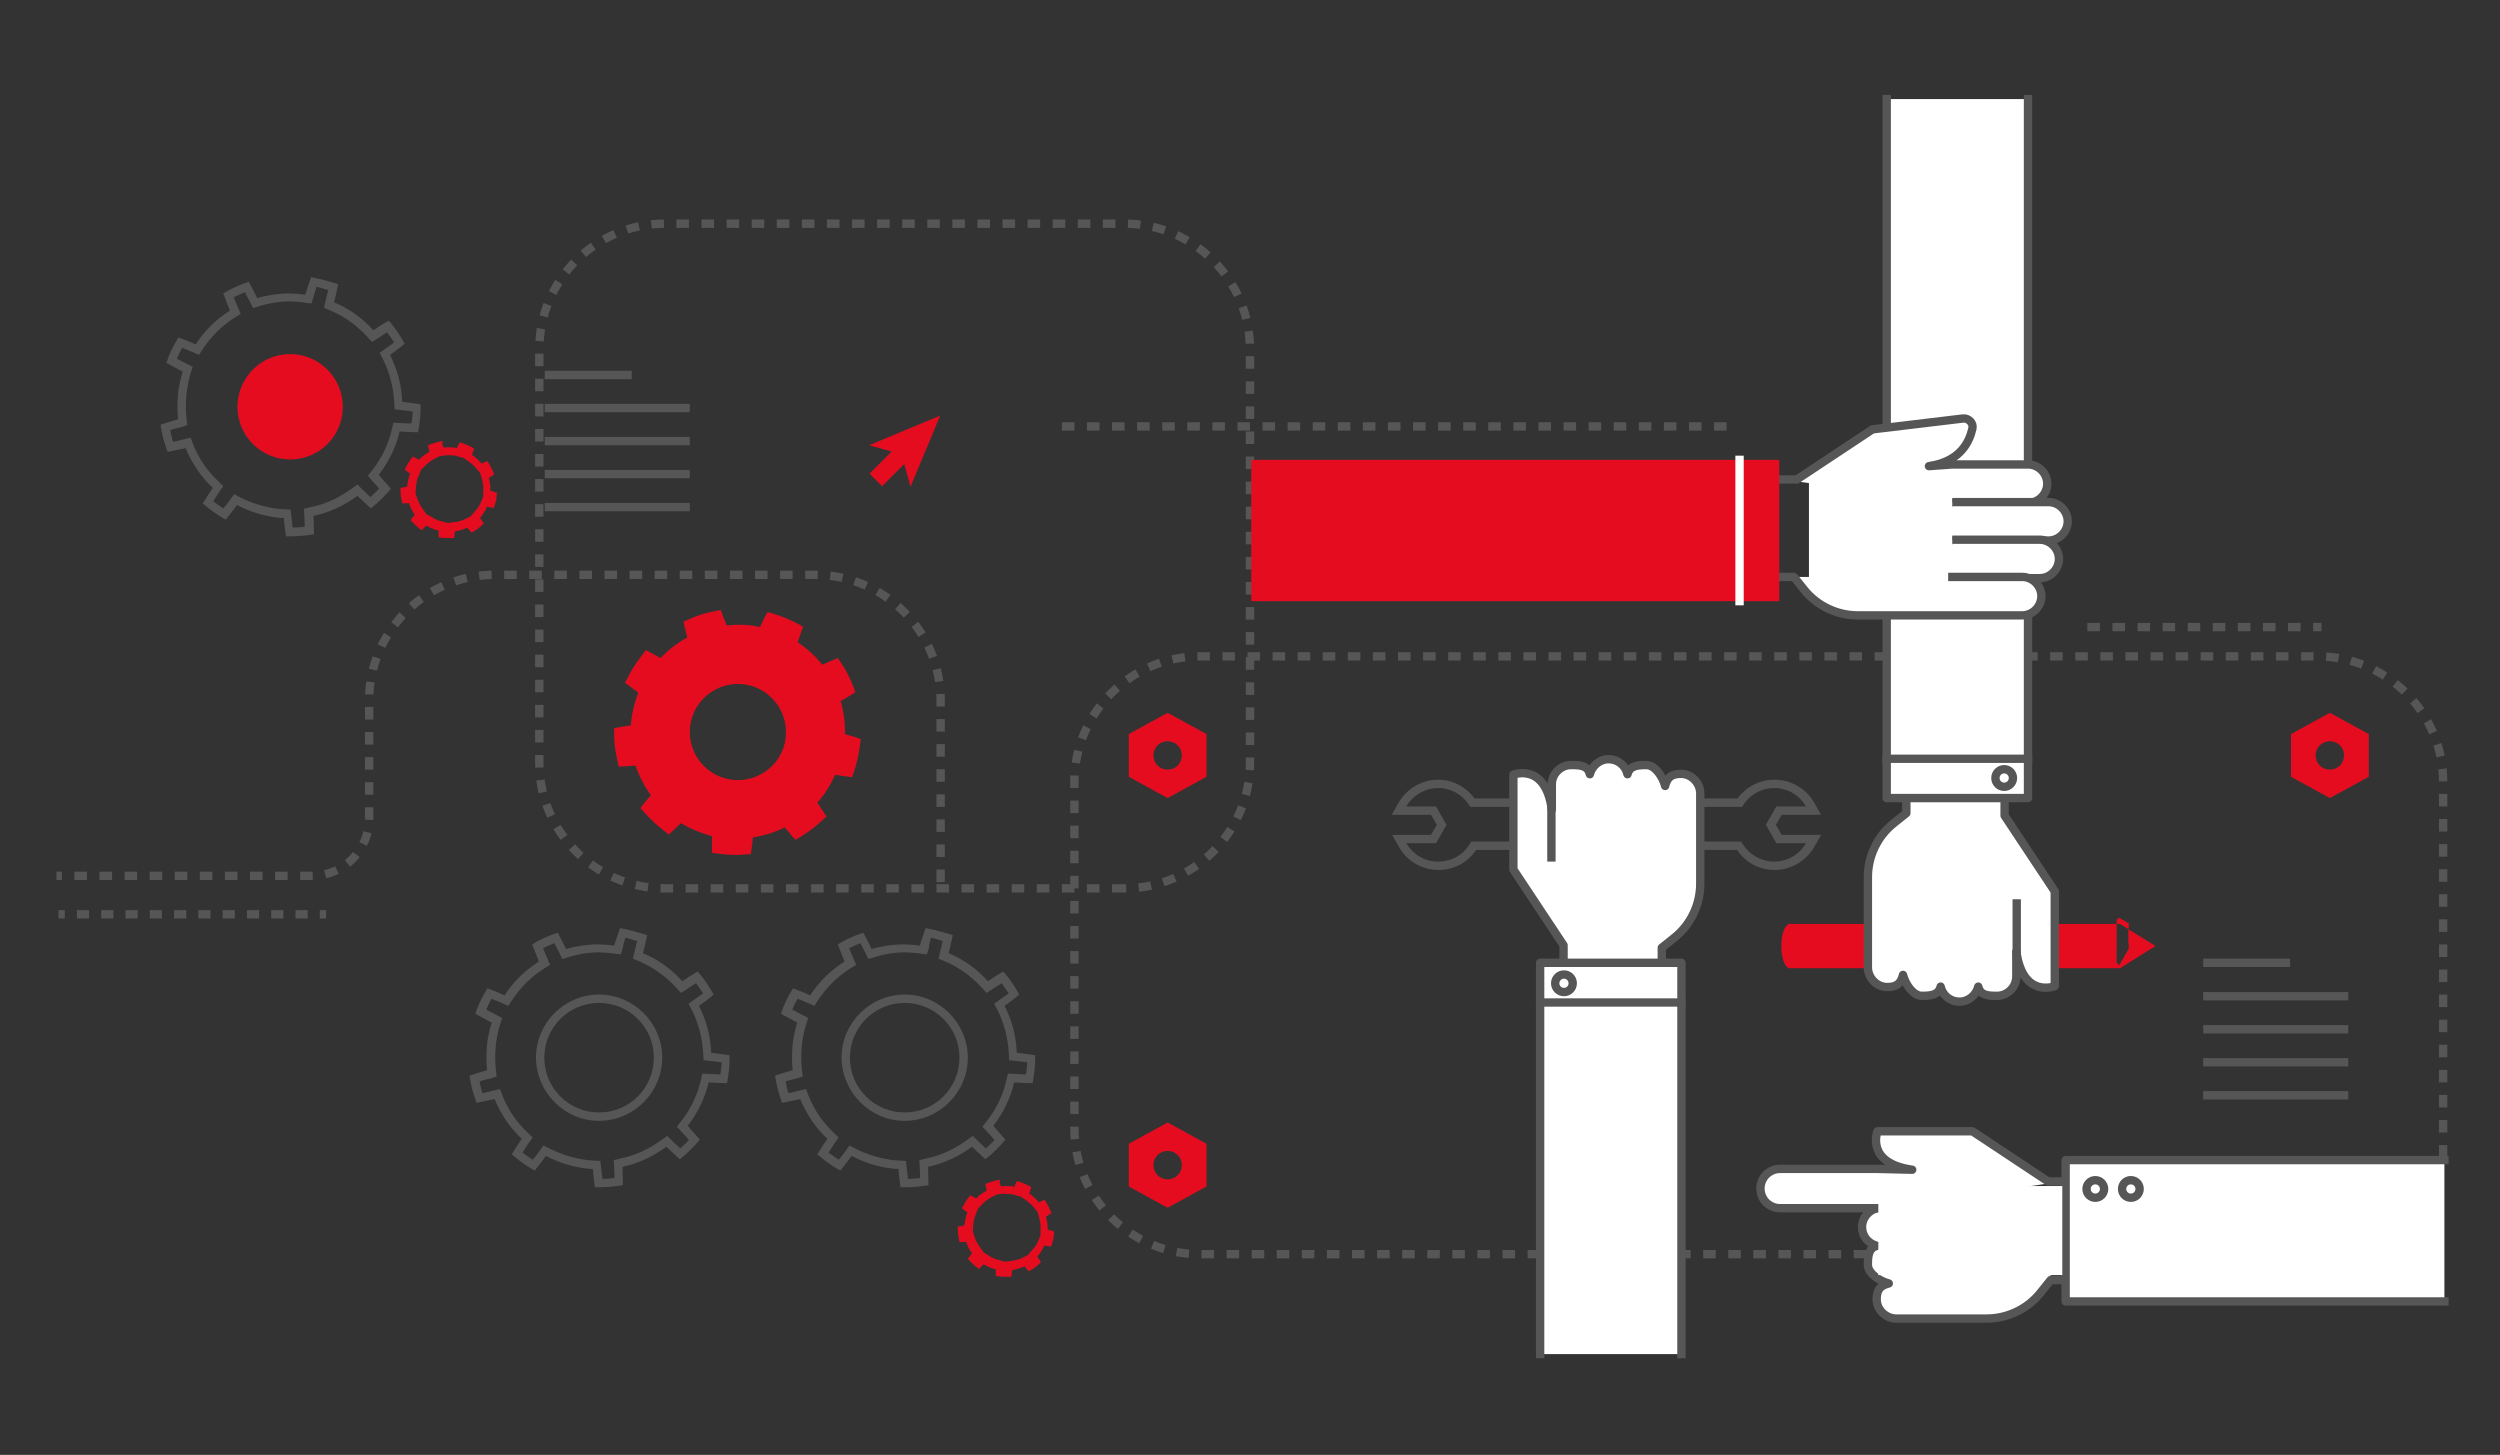 <?xml version="1.0" encoding="utf-8"?>
<!-- Generator: Adobe Illustrator 22.1.0, SVG Export Plug-In . SVG Version: 6.00 Build 0)  -->
<svg version="1.1" id="Layer_1" xmlns="http://www.w3.org/2000/svg" xmlns:xlink="http://www.w3.org/1999/xlink" x="0px" y="0px"
	 viewBox="0 0 598 348" style="enable-background:new 0 0 598 348;" xml:space="preserve">
<rect x="0" y="0" width="598" height="348" fill="#333333" stroke="none"/>
<style type="text/css">
	.st0{fill:none;stroke:#565656;stroke-width:2;stroke-miterlimit:10;stroke-dasharray:3;}
	.st1{fill:#565656;}
	.st2{fill:#FFFFFF;stroke:#565656;stroke-width:2;stroke-linecap:square;stroke-linejoin:round;stroke-miterlimit:10;}
	.st3{fill:none;stroke:#565656;stroke-width:2;stroke-linecap:square;stroke-linejoin:round;stroke-miterlimit:10;}
	.st4{fill:#FFFFFF;}
	.st5{fill:#E60C1F;}
	.st6{fill:#FFFFFF;stroke:#565656;stroke-width:2;stroke-miterlimit:10;}
	.st7{fill:none;stroke:#FFFFFF;stroke-width:2;stroke-linecap:square;stroke-linejoin:round;stroke-miterlimit:10;}
	.st8{fill-rule:evenodd;clip-rule:evenodd;fill:#E60C1F;}
	.st9{fill:none;stroke:#565656;stroke-width:2;stroke-miterlimit:10;}
	.st10{fill:none;stroke:#565656;stroke-width:2;stroke-miterlimit:10;stroke-dasharray:2.905,2.905;}
	.st11{fill-rule:evenodd;clip-rule:evenodd;fill:none;stroke:#565656;stroke-width:2;stroke-miterlimit:10;stroke-dasharray:3;}
</style>
<path class="st0" d="M269,212.5H159c-16.5,0-30-13.5-30-30v-99c0-16.5,13.5-30,30-30h110c16.5,0,30,13.5,30,30v99
	C299,199,285.5,212.5,269,212.5z"/>
<path class="st0" d="M554.4,300H287c-16.5,0-30-13.5-30-30v-83c0-16.5,13.5-30,30-30h267.4c16.5,0,30,13.5,30,30v90"/>
<path class="st0" d="M225,211v-43.5c0-16.5-13.5-30-30-30h-76.7c-16.5,0-30,13.5-30,30v0.3v28c0,7.5-6.1,13.7-13.7,13.7H13.5"/>
<g>
	<g>
		<g>
			<path class="st1" d="M222.7,224.3c0.9,0.2,1.9,0.5,2.8,0.8c-0.2,0.9-0.4,1.7-0.6,2.5l-0.4,1.7l1.6,0.7c3.3,1.4,6.2,3.5,8.7,6.2
				l1.2,1.3l1.4-0.9c0.7-0.5,1.4-0.9,2.2-1.4c0.6,0.8,1.1,1.6,1.7,2.4c-0.7,0.5-1.4,1-2.1,1.5l-1.4,1l0.8,1.5
				c1.6,3.2,2.5,6.7,2.7,10.3l0.1,1.7l1.7,0.2c0.9,0.1,1.7,0.2,2.6,0.3c0,1-0.1,1.9-0.3,2.9c-0.9,0-1.7-0.1-2.6-0.1l-1.7-0.1
				l-0.4,1.7c-0.8,3.5-2.4,6.8-4.6,9.6l-1.1,1.4l1.2,1.3c0.6,0.6,1.2,1.3,1.7,1.9c-0.7,0.7-1.4,1.4-2.1,2c-0.6-0.6-1.3-1.2-1.9-1.8
				l-1.2-1.2l-1.4,1c-2.9,2.1-6.2,3.7-9.7,4.4l-1.7,0.4l0.1,1.7c0,0.8,0.1,1.7,0.1,2.6c-1,0.1-1.9,0.2-2.9,0.2
				c-0.1-0.9-0.2-1.7-0.3-2.6l-0.2-1.7l-1.7-0.1c-0.5,0-1-0.1-1.4-0.1c-3.1-0.4-6.1-1.3-8.9-2.7l-1.5-0.8l-1,1.4
				c-0.5,0.7-1,1.4-1.6,2c-0.8-0.5-1.6-1.1-2.4-1.7c0.5-0.7,0.9-1.5,1.4-2.2l1-1.4l-1.2-1.2c-2.6-2.4-4.7-5.5-6-8.8l-0.6-1.6
				l-1.7,0.4c-0.8,0.2-1.7,0.4-2.5,0.6c-0.3-0.9-0.5-1.9-0.7-2.8c0.8-0.3,1.7-0.5,2.5-0.7l1.6-0.5l-0.2-1.7c-0.2-1.9-0.2-3.9,0-5.8
				c0.2-1.6,0.5-3.3,1-4.9l0.5-1.6l-1.5-0.8c-0.8-0.4-1.5-0.8-2.3-1.2c0.4-0.9,0.8-1.8,1.3-2.6c0.8,0.3,1.6,0.7,2.4,1l1.6,0.7
				l0.9-1.4c2-3,4.6-5.6,7.6-7.5l1.5-0.9l-0.7-1.6c-0.3-0.8-0.7-1.6-1-2.4c0.9-0.4,1.7-0.8,2.7-1.2c0.4,0.8,0.8,1.6,1.2,2.3l0.7,1.5
				l1.6-0.5c2.3-0.7,4.7-1.1,7.2-1.1c0.9,0,1.9,0.1,2.9,0.2c0.2,0,0.4,0,0.6,0.1l1.7,0.2l0.5-1.6
				C222.2,225.9,222.5,225.1,222.7,224.3 M216.4,268.1c8.3,0,15.1-6.8,15.1-15.1c0-8.3-6.8-15.1-15.1-15.1
				c-8.3,0-15.1,6.8-15.1,15.1C201.4,261.3,208.1,268.1,216.4,268.1 M221.4,222c-0.5,1.4-0.9,2.8-1.4,4.2c-0.2,0-0.5-0.1-0.7-0.1
				c-1-0.1-2.1-0.2-3.1-0.2c-2.7,0-5.3,0.4-7.7,1.1c-0.6-1.3-1.3-2.6-2-3.9c-2.1,0.7-4.2,1.6-6.1,2.8c0.5,1.4,1.1,2.7,1.6,4.1
				c-3.3,2.1-6.1,4.8-8.2,8.1c-1.3-0.6-2.7-1.2-4.1-1.7c-1.2,1.9-2.2,3.9-2.9,6.1c1.3,0.7,2.6,1.4,3.9,2.1c-0.5,1.7-0.9,3.4-1.1,5.2
				c-0.2,2.1-0.2,4.2,0,6.2c-1.4,0.4-2.8,0.8-4.2,1.3c0.3,2.2,0.9,4.4,1.7,6.5c1.4-0.3,2.9-0.6,4.3-0.9c1.5,3.6,3.7,6.9,6.5,9.5
				c-0.8,1.2-1.6,2.4-2.4,3.7c1.7,1.5,3.5,2.8,5.5,3.9c0.9-1.1,1.8-2.3,2.7-3.5c2.9,1.5,6.1,2.6,9.6,3c0.5,0.1,1,0.1,1.6,0.1
				c0.1,1.5,0.3,2.9,0.5,4.4c0.3,0,0.6,0,1,0c1.9,0,3.8-0.2,5.7-0.5c0-1.5-0.1-2.9-0.1-4.4c3.8-0.8,7.4-2.5,10.5-4.8
				c1.1,1,2.1,2,3.2,3c1.8-1.4,3.4-3,4.8-4.7c-1-1.1-1.9-2.2-2.9-3.3c2.3-3,4.1-6.5,5-10.4c1.5,0.1,2.9,0.2,4.4,0.2
				c0.4-2.2,0.7-4.4,0.6-6.7c-1.4-0.2-2.9-0.4-4.4-0.6c-0.1-4-1.2-7.8-2.9-11.2c1.2-0.9,2.4-1.7,3.5-2.7c-1.1-2-2.3-3.8-3.8-5.5
				c-1.3,0.7-2.5,1.5-3.7,2.3c-2.6-2.9-5.8-5.2-9.4-6.7c0.4-1.4,0.7-2.9,1-4.3C225.8,223,223.6,222.4,221.4,222L221.4,222z
				 M216.4,266.1c-7.2,0-13.1-5.8-13.1-13.1c0-7.2,5.8-13.1,13.1-13.1c7.2,0,13.1,5.8,13.1,13.1
				C229.5,260.2,223.7,266.1,216.4,266.1L216.4,266.1z"/>
		</g>
	</g>
	<g>
		<g>
			<path class="st1" d="M149.6,224.3c0.9,0.2,1.9,0.5,2.8,0.8c-0.2,0.9-0.4,1.7-0.6,2.5l-0.4,1.7l1.6,0.7c3.3,1.4,6.2,3.5,8.7,6.2
				l1.2,1.3l1.4-0.9c0.7-0.5,1.4-0.9,2.2-1.4c0.6,0.8,1.1,1.6,1.7,2.4c-0.7,0.5-1.4,1-2.1,1.5l-1.4,1l0.8,1.5
				c1.6,3.2,2.5,6.7,2.7,10.3l0.1,1.7l1.7,0.2c0.9,0.1,1.7,0.2,2.6,0.3c0,1-0.1,1.9-0.3,2.9c-0.9,0-1.7-0.1-2.6-0.1l-1.7-0.1
				l-0.4,1.7c-0.8,3.5-2.4,6.8-4.6,9.6l-1.1,1.4l1.2,1.3c0.6,0.6,1.2,1.3,1.7,1.9c-0.7,0.7-1.4,1.4-2.1,2c-0.6-0.6-1.3-1.2-1.9-1.8
				l-1.2-1.2l-1.4,1c-2.9,2.1-6.2,3.7-9.7,4.4l-1.7,0.4l0.1,1.7c0,0.8,0.1,1.7,0.1,2.6c-1,0.1-1.9,0.2-2.9,0.2
				c-0.1-0.9-0.2-1.7-0.3-2.6l-0.2-1.7l-1.7-0.1c-0.5,0-1-0.1-1.4-0.1c-3.1-0.4-6.1-1.3-8.9-2.7L130,274l-1,1.4
				c-0.5,0.7-1,1.4-1.6,2c-0.8-0.5-1.6-1.1-2.4-1.7c0.5-0.7,0.9-1.5,1.4-2.2l1-1.4l-1.2-1.2c-2.6-2.4-4.7-5.5-6-8.8l-0.6-1.6
				l-1.7,0.4c-0.8,0.2-1.7,0.4-2.5,0.6c-0.3-0.9-0.5-1.9-0.7-2.8c0.8-0.3,1.7-0.5,2.5-0.7l1.6-0.5l-0.2-1.7c-0.2-1.9-0.2-3.9,0-5.8
				c0.2-1.6,0.5-3.3,1-4.9l0.5-1.6l-1.5-0.8c-0.8-0.4-1.5-0.8-2.3-1.2c0.4-0.9,0.8-1.8,1.3-2.6c0.8,0.3,1.6,0.7,2.4,1l1.6,0.7
				l0.9-1.4c2-3,4.6-5.6,7.6-7.5l1.5-0.9l-0.7-1.6c-0.3-0.8-0.7-1.6-1-2.4c0.9-0.4,1.7-0.8,2.7-1.2c0.4,0.8,0.8,1.6,1.2,2.3l0.7,1.5
				l1.6-0.5c2.3-0.7,4.7-1.1,7.2-1.1c0.9,0,1.9,0.1,2.9,0.2c0.2,0,0.4,0,0.6,0.1l1.7,0.2l0.5-1.6
				C149.1,225.9,149.3,225.1,149.6,224.3 M143.3,268.1c8.3,0,15.1-6.8,15.1-15.1c0-8.3-6.8-15.1-15.1-15.1
				c-8.3,0-15.1,6.8-15.1,15.1C128.3,261.3,135,268.1,143.3,268.1 M148.3,222c-0.5,1.4-0.9,2.8-1.4,4.2c-0.2,0-0.5-0.1-0.7-0.1
				c-1-0.1-2.1-0.2-3.1-0.2c-2.7,0-5.3,0.4-7.7,1.1c-0.6-1.3-1.3-2.6-2-3.9c-2.1,0.7-4.2,1.6-6.1,2.8c0.5,1.4,1.1,2.7,1.6,4.1
				c-3.3,2.1-6.1,4.8-8.2,8.1c-1.3-0.6-2.7-1.2-4.1-1.7c-1.2,1.9-2.2,3.9-2.9,6.1c1.3,0.7,2.6,1.4,3.9,2.1c-0.5,1.7-0.9,3.4-1.1,5.2
				c-0.2,2.1-0.2,4.2,0,6.2c-1.4,0.4-2.8,0.8-4.2,1.3c0.3,2.2,0.9,4.4,1.7,6.5c1.4-0.3,2.9-0.6,4.3-0.9c1.5,3.6,3.7,6.9,6.5,9.5
				c-0.8,1.2-1.6,2.4-2.4,3.7c1.7,1.5,3.5,2.8,5.5,3.9c0.9-1.1,1.8-2.3,2.7-3.5c2.9,1.5,6.1,2.6,9.6,3c0.5,0.1,1,0.1,1.6,0.1
				c0.1,1.5,0.3,2.9,0.5,4.4c0.3,0,0.6,0,1,0c1.9,0,3.8-0.2,5.7-0.5c0-1.5-0.1-2.9-0.1-4.4c3.8-0.8,7.4-2.5,10.5-4.8
				c1.1,1,2.1,2,3.2,3c1.8-1.4,3.4-3,4.8-4.7c-1-1.1-1.9-2.2-2.9-3.3c2.3-3,4.1-6.5,5-10.4c1.5,0.1,2.9,0.2,4.4,0.2
				c0.4-2.2,0.7-4.4,0.6-6.7c-1.4-0.2-2.9-0.4-4.4-0.6c-0.1-4-1.2-7.8-2.9-11.2c1.2-0.9,2.4-1.7,3.5-2.7c-1.1-2-2.3-3.8-3.8-5.5
				c-1.3,0.7-2.5,1.5-3.7,2.3c-2.6-2.9-5.8-5.2-9.4-6.7c0.4-1.4,0.7-2.9,1-4.3C152.6,223,150.5,222.4,148.3,222L148.3,222z
				 M143.3,266.1c-7.2,0-13.1-5.8-13.1-13.1c0-7.2,5.8-13.1,13.1-13.1c7.2,0,13.1,5.8,13.1,13.1
				C156.4,260.2,150.6,266.1,143.3,266.1L143.3,266.1z"/>
		</g>
	</g>
</g>
<g>
	<path class="st1" d="M424.4,188.5c3.3,0,6.1,1.8,7.6,4.4l-7.1,0l-2.5,4.4l2.5,4.4l7.1,0c-1.5,2.6-4.4,4.4-7.6,4.4c0,0,0,0,0,0
		c-3.4,0-6.4-2-7.9-4.8l-64.6,0c-1.5,2.9-4.4,4.8-7.9,4.8c-3.3,0-6.1-1.8-7.6-4.4l7.1,0l2.5-4.4l-2.5-4.4h-7.1
		c1.5-2.6,4.4-4.4,7.6-4.4c3.3,0,6.1,1.8,7.7,4.5l65,0C418.3,190.3,421.1,188.5,424.4,188.5 M424.4,186.5L424.4,186.5
		c-3.5,0-6.7,1.7-8.8,4.5l-62.9,0c-2-2.8-5.3-4.5-8.7-4.5c-3.9,0-7.4,2.1-9.4,5.4l-1.7,3h3.5h5.9l1.4,2.4l-1.4,2.4l-5.9,0H333l1.7,3
		c1.9,3.3,5.5,5.4,9.4,5.4c3.7,0,7-1.8,9-4.8l62.4,0c2,3,5.3,4.8,9,4.8c3.9,0,7.4-2.1,9.4-5.4l1.7-3l-3.5,0l-5.9,0l-1.4-2.4l1.4-2.4
		l5.9,0h3.5l-1.7-3C431.9,188.5,428.3,186.5,424.4,186.5L424.4,186.5z"/>
	<g>
		<path class="st2" d="M374,229.6v-3.5l-12-18.1v-22.7c0,0,7.6-3,9.2,8.3v-6c0-2.5,2.1-4.6,4.6-4.6c2.2,0,4,0.1,4.5,2.2
			c0.5-2,2.3-3.6,4.5-3.6c2.2,0,4,1.5,4.5,3.6c0.5-2,2.3-2.2,4.5-2.2c2.2,0,4,3,4.5,5c0.5-2.1,1.6-2.9,3.8-2.9
			c2.5,0,4.6,2.2,4.6,4.7v21.6c0,5-2.3,9.8-6.2,12.9l-3,2.4v2.8"/>
		<line class="st3" x1="371.1" y1="193.6" x2="371.1" y2="205.1"/>
		<g>
			<g>
				<polyline class="st2" points="368.4,323.9 368.4,230.3 402.2,230.3 402.2,323.9 				"/>
				<line class="st3" x1="368.4" y1="239.8" x2="402.2" y2="239.8"/>
			</g>
			<circle class="st3" cx="374.1" cy="235.2" r="2.1"/>
		</g>
	</g>
</g>
<g>
	<path class="st2" d="M449,289c-2,0.5-3.6,2.3-3.6,4.5c0,2.2,1.5,4,3.6,4.5c-2,0.5-2.2,2.3-2.2,4.5c0,2.2,3,4,5,4.5
		c-2.1,0.5-2.9,1.6-2.9,3.8c0,2.5,2.2,4.6,4.7,4.6h21.6c5,0,9.8-2.3,12.9-6.2l2.4-3h2.8"/>
	<path class="st2" d="M449,289h-23.2c-2.6,0-4.7-2.1-4.7-4.7v0c0-2.6,2.1-4.7,4.7-4.7H449l8.4,0.2c-11.3-1.6-8.3-9.2-8.3-9.2h22.7
		l18.1,12h3.5"/>
	<g>
		<polyline class="st2" points="584.7,277.5 494.1,277.5 494.1,311.3 584.7,311.3 		"/>
		<circle class="st3" cx="501.2" cy="284.4" r="2.1"/>
		<circle class="st3" cx="509.7" cy="284.4" r="2.1"/>
	</g>
	<rect x="449.3" y="283.7" class="st4" width="44" height="21.3"/>
</g>
<g>
	<path class="st5" d="M204.5,176.3c-0.8-0.2-1.6-0.5-2.4-0.7c0.1-2.7-0.3-5.3-1-7.9c0.7-0.4,1.4-0.8,2.2-1.3l1.3-0.8l-0.5-1.4
		c-0.8-2-1.7-3.9-2.9-5.6l-0.8-1.2l-1.4,0.6c-0.8,0.3-1.5,0.7-2.3,1c-1.7-2.1-3.7-3.9-5.9-5.4c0.3-0.8,0.6-1.6,0.8-2.3l0.5-1.4
		l-1.3-0.7c-1.9-1-3.8-1.8-5.8-2.4l-1.4-0.4l-0.7,1.3c-0.4,0.7-0.7,1.5-1.1,2.3c-2.4-0.7-6-0.6-8-0.4c-0.3-0.8-0.6-1.6-0.9-2.3
		l-0.5-1.4l-1.5,0.3c-2.1,0.4-4.1,1-6,1.9l-1.4,0.6l0.3,1.4c0.2,0.8,0.4,1.6,0.6,2.4c-2.4,1.3-4.5,2.9-6.4,4.9
		c-0.7-0.4-3.5-1.9-3.5-1.9l-0.9,1.2c-1.3,1.7-2.5,3.4-3.4,5.3l-0.7,1.3l1.2,0.9c0.7,0.5,1.3,1,2,1.5c-1,2.5-1.6,5.1-1.8,7.8
		c-0.8,0.1-1.6,0.3-2.5,0.4l-1.5,0.3l0,1.5c0,2.1,0.3,4.2,0.8,6.3l0.3,1.4l1.5-0.1c0.8,0,1.7-0.1,2.5-0.2c0.9,2.6,2.1,4.9,3.7,7.1
		c-0.5,0.6-1.1,1.3-1.6,1.9l-0.9,1.2l1,1.1c1.4,1.6,2.9,3,4.6,4.3l1.2,0.9l1.1-1c0.6-0.6,1.2-1.2,1.8-1.7c2.3,1.4,4.8,2.4,7.4,3.1
		c0,0.8,0,1.7,0,2.5l0,1.5l1.5,0.2c1.5,0.2,3,0.3,4.5,0.3c0.6,0,1.2,0,1.8-0.1l1.5-0.1l0.2-1.5c0.1-0.8,0.2-1.7,0.3-2.5
		c1.5-0.2,2.9-0.6,4.3-1c1.1-0.4,2.2-0.8,3.3-1.4c0.5,0.6,1.1,1.3,1.6,1.9l1,1.1l1.3-0.8c1.8-1.1,3.5-2.4,5-3.8l1.1-1l-0.8-1.2
		c-0.5-0.7-0.9-1.4-1.4-2.1c1.8-2,3.2-4.3,4.3-6.7c0.8,0.2,1.6,0.3,2.5,0.4l1.5,0.2l0.5-1.4c0.7-2,1.1-4.1,1.4-6.2l0.2-1.5
		L204.5,176.3z M176.5,186.6c-6.4,0-11.5-5.2-11.5-11.5c0-6.4,5.2-11.5,11.5-11.5c6.4,0,11.5,5.2,11.5,11.5
		C188.1,181.4,182.9,186.6,176.5,186.6z"/>
</g>
<g>
	<g>
		<path class="st5" d="M107.7,108.9c0.8,0,1.2,0.1,1.3,0.1l1.6,0.5l0.1-0.1l1.3,0.9c0.7,0.5,1.3,1,1.9,1.7l1,1.2l0.4,1.5
			c0.2,0.8,0.4,1.7,0.3,2.5l0,1.6l-0.6,1.4c-0.3,0.8-0.8,1.5-1.4,2.1l-1,1.2l-1.4,0.7c-0.3,0.2-0.7,0.3-1.1,0.4
			c-0.4,0.1-0.9,0.3-1.4,0.3l-1.6,0.2l-1.5-0.4c-0.8-0.2-1.6-0.5-2.3-1L102,123l-0.9-1.3c-0.5-0.7-0.9-1.4-1.2-2.2l-0.5-1.5l0,0
			l0.1-1.6c0.1-0.8,0.2-1.7,0.6-2.5l0.6-1.5l1.1-1.1c0.6-0.6,1.3-1.1,2-1.5l1.4-0.7l1.6-0.2C106.9,108.9,107.3,108.9,107.7,108.9
			 M105.9,105.5l-0.6,0.1c-0.8,0.2-1.6,0.4-2.4,0.7l-0.5,0.2l0.1,0.6c0.1,0.3,0.2,0.6,0.2,1c-0.9,0.5-1.8,1.1-2.5,1.9
			c-0.3-0.2-1.4-0.8-1.4-0.8l-0.4,0.5c-0.5,0.7-1,1.4-1.3,2.1l-0.3,0.5l0.5,0.4c0.3,0.2,0.5,0.4,0.8,0.6c-0.4,1-0.6,2-0.7,3.1
			c-0.3,0.1-0.6,0.1-1,0.2l-0.6,0.1l0,0.6c0,0.8,0.1,1.7,0.3,2.5l0.1,0.6l0.6,0c0.3,0,0.7,0,1-0.1c0.3,1,0.8,2,1.4,2.8
			c-0.2,0.3-0.4,0.5-0.6,0.8l-0.4,0.5l0.4,0.4c0.5,0.6,1.2,1.2,1.8,1.7l0.5,0.3l0.4-0.4c0.2-0.2,0.5-0.5,0.7-0.7
			c0.9,0.6,1.9,1,2.9,1.2c0,0.3,0,0.7,0,1l0,0.6l0.6,0.1c0.6,0.1,1.2,0.1,1.8,0.1c0.2,0,0.5,0,0.7,0l0.6,0l0.1-0.6
			c0-0.3,0.1-0.7,0.1-1c0.6-0.1,1.1-0.2,1.7-0.4c0.4-0.1,0.9-0.3,1.3-0.5c0.2,0.3,0.4,0.5,0.6,0.8l0.4,0.4l0.5-0.3
			c0.7-0.4,1.4-0.9,2-1.5l0.4-0.4l-0.3-0.5c-0.2-0.3-0.4-0.5-0.6-0.8c0.7-0.8,1.3-1.7,1.7-2.7c0.3,0.1,0.6,0.1,1,0.2l0.6,0.1
			l0.2-0.6c0.3-0.8,0.5-1.6,0.5-2.4l0.1-0.6l-0.6-0.2c-0.3-0.1-0.6-0.2-1-0.3c0-1.1-0.1-2.1-0.4-3.1c0.3-0.2,0.6-0.3,0.8-0.5
			l0.5-0.3l-0.2-0.5c-0.3-0.8-0.7-1.5-1.1-2.2l-0.3-0.5l-0.5,0.2c-0.3,0.1-0.6,0.3-0.9,0.4c-0.7-0.8-1.4-1.5-2.3-2.1
			c0.1-0.3,0.2-0.6,0.3-0.9l0.2-0.6l-0.5-0.3c-0.7-0.4-1.5-0.7-2.3-1l-0.6-0.2l-0.3,0.5c-0.1,0.3-0.3,0.6-0.4,0.9
			c-0.5-0.2-1.2-0.2-1.9-0.2c-0.5,0-0.9,0-1.3,0.1c-0.1-0.3-0.2-0.6-0.3-0.9L105.9,105.5L105.9,105.5z"/>
	</g>
</g>
<g>
	<path class="st5" d="M507.1,221l-79.1,0l-0.1,0c-0.2,0.1-1.8,0.9-1.8,5.3c0,4.4,1.6,5.2,1.8,5.3l0.1,0l79.1,0l8.5-5.3L507.1,221z
		 M506.9,230.9L506.9,230.9C506.9,230.8,506.9,230.8,506.9,230.9c-0.1-0.1-0.1-0.1-0.1-0.1c0,0,0-0.1-0.1-0.1c0,0,0,0,0,0
		c-0.1-0.1-0.1-0.2-0.2-0.2c0,0,0,0,0,0c0,0,0-0.1-0.1-0.1c0,0,0,0,0,0c0,0,0-0.1-0.1-0.1c0,0,0,0,0-0.1c0,0,0-0.1,0-0.1
		c0,0,0,0,0-0.1c0,0,0-0.1,0-0.1c0,0,0,0,0-0.1c0,0,0-0.1,0-0.1c0,0,0,0,0-0.1c0,0,0-0.1,0-0.1c0,0,0,0,0-0.1c0,0,0-0.1,0-0.1
		c0,0,0,0,0-0.1c0,0,0-0.1,0-0.1c0,0,0,0,0-0.1c0,0,0-0.1,0-0.1c0,0,0,0,0-0.1c0,0,0-0.1,0-0.1c0,0,0,0,0-0.1c0,0,0-0.1,0-0.1
		c0,0,0,0,0-0.1c0,0,0-0.1,0-0.1c0,0,0,0,0-0.1c0,0,0-0.1,0-0.1c0,0,0,0,0-0.1c0,0,0-0.1,0-0.1c0,0,0,0,0-0.1c0,0,0-0.1,0-0.1
		c0,0,0,0,0-0.1c0,0,0-0.1,0-0.1c0,0,0,0,0-0.1c0,0,0-0.1,0-0.1c0,0,0,0,0-0.1c0,0,0-0.1,0-0.1c0,0,0,0,0-0.1c0,0,0-0.1,0-0.1
		c0,0,0,0,0-0.1c0,0,0-0.1,0-0.1c0,0,0,0,0-0.1c0,0,0-0.1,0-0.1c0,0,0,0,0-0.1c0,0,0-0.1,0-0.1c0,0,0,0,0-0.1c0,0,0-0.1,0-0.1
		c0,0,0,0,0-0.1c0,0,0-0.1,0-0.1c0,0,0,0,0-0.1c0,0,0-0.1,0-0.1c0,0,0,0,0-0.1c0,0,0-0.1,0-0.1c0,0,0,0,0-0.1c0-0.1,0-0.1,0-0.2
		c0-0.1,0-0.1,0-0.2c0,0,0,0,0-0.1c0,0,0-0.1,0-0.1c0,0,0,0,0-0.1c0,0,0-0.1,0-0.1c0,0,0,0,0-0.1c0,0,0-0.1,0-0.1c0,0,0,0,0-0.1
		c0,0,0-0.1,0-0.1c0,0,0,0,0-0.1c0,0,0-0.1,0-0.1c0,0,0,0,0-0.1c0,0,0-0.1,0-0.1c0,0,0,0,0-0.1c0,0,0-0.1,0-0.1c0,0,0,0,0-0.1
		c0,0,0-0.1,0-0.1c0,0,0,0,0-0.1c0,0,0-0.1,0-0.1c0,0,0,0,0-0.1c0,0,0-0.1,0-0.1c0,0,0,0,0-0.1c0,0,0-0.1,0-0.1c0,0,0,0,0-0.1
		c0,0,0-0.1,0-0.1c0,0,0,0,0-0.1c0,0,0-0.1,0-0.1c0,0,0,0,0-0.1c0,0,0-0.1,0-0.1c0,0,0,0,0-0.1c0,0,0-0.1,0-0.1c0,0,0,0,0-0.1
		c0,0,0-0.1,0-0.1c0,0,0,0,0-0.1c0,0,0-0.1,0-0.1c0,0,0,0,0-0.1c0,0,0-0.1,0-0.1c0,0,0,0,0-0.1c0,0,0-0.1,0-0.1c0,0,0,0,0-0.1
		c0,0,0-0.1,0-0.1c0,0,0,0,0-0.1c0,0,0-0.1,0-0.1c0,0,0,0,0-0.1c0,0,0-0.1,0-0.1c0,0,0,0,0-0.1c0,0,0-0.1,0-0.1c0,0,0,0,0-0.1
		c0,0,0-0.1,0-0.1c0,0,0,0,0-0.1c0,0,0-0.1,0.1-0.1c0,0,0,0,0,0c0,0,0-0.1,0.1-0.1c0,0,0,0,0,0c0.1-0.1,0.1-0.2,0.2-0.2c0,0,0,0,0,0
		c0,0,0-0.1,0.1-0.1c0,0,0,0,0,0c0,0,0,0,0.1-0.1l0,0l2.3,1.4c0,0,0,0,0,0c0,0,0,0.1,0,0.1c0,0,0,0.1,0,0.1c0,0,0,0.1,0,0.1
		c0,0,0,0.1,0,0.1c0,0,0,0.1,0,0.1c0,0,0,0.1,0,0.1c0,0,0,0.1,0,0.1c0,0,0,0.1,0,0.1c0,0,0,0,0,0.1c0,0.1-0.1,0.3-0.1,0.4
		c0,0,0,0,0,0.1c0,0,0,0.1,0,0.1c0,0,0,0.1,0,0.1c0,0,0,0.1,0,0.1c0,0,0,0.1,0,0.1c0,0,0,0.1,0,0.1c0,0,0,0.1,0,0.1c0,0,0,0.1,0,0.1
		c0,0,0,0.1,0,0.1c0,0,0,0.1,0,0.1c0,0,0,0.1,0,0.1c0,0,0,0.1,0,0.1c0,0,0,0.1,0,0.1c0,0,0,0.1,0,0.1c0,0,0,0,0,0.1
		c0,0.1,0,0.1,0,0.2c0,0.1,0,0.1,0,0.2c0,0,0,0,0,0.1c0,0,0,0.1,0,0.1c0,0,0,0.1,0,0.1c0,0,0,0.1,0,0.1c0,0,0,0.1,0,0.1
		c0,0,0,0.1,0,0.1c0,0,0,0.1,0,0.1c0,0,0,0.1,0,0.1c0,0,0,0.1,0,0.1c0,0,0,0.1,0,0.1c0,0,0,0.1,0,0.1c0,0,0,0.1,0,0.1
		c0,0,0,0.1,0,0.1c0,0,0,0.1,0,0.1c0,0,0,0,0,0.1c0,0.1,0.1,0.3,0.1,0.4c0,0,0,0,0,0.1c0,0,0,0.1,0,0.1c0,0,0,0.1,0,0.1
		c0,0,0,0.1,0,0.1c0,0,0,0.1,0,0.1c0,0,0,0.1,0,0.1c0,0,0,0.1,0,0.1c0,0,0,0.1,0,0.1c0,0,0,0.1,0,0.1c0,0,0,0,0,0L506.9,230.9z"/>
	<g>
		<path class="st2" d="M479.5,191.6v3.5l12,18.1v22.7c0,0-7.6,3-9.2-8.3v6c0,2.5-2.1,4.6-4.6,4.6c-2.2,0-4-0.1-4.5-2.2
			c-0.5,2-2.3,3.6-4.5,3.6c-2.2,0-4-1.5-4.5-3.6c-0.5,2-2.3,2.2-4.5,2.2c-2.2,0-4-3-4.5-5c-0.5,2.1-1.6,2.9-3.8,2.9
			c-2.5,0-4.6-2.2-4.6-4.7l0-21.6c0-5,2.3-9.8,6.2-12.9l3-2.4v-2.8"/>
		<line class="st3" x1="482.4" y1="227.6" x2="482.4" y2="216.1"/>
		<g>
			<g>
				<polyline class="st2" points="485.1,23.7 485.1,190.9 451.3,190.9 451.3,23.7 				"/>
				<line class="st3" x1="485.1" y1="181.5" x2="451.3" y2="181.5"/>
			</g>
			<circle class="st3" cx="479.4" cy="186.1" r="2.1"/>
		</g>
	</g>
</g>
<g>
	<rect x="432.7" y="114.8" class="st4" width="41" height="26"/>
	<path class="st2" d="M468,120.3h17.1c2.5,0,4.6-2.1,4.6-4.6v0c0-2.5-2.1-4.6-4.6-4.6H467l-5.6,0.4c7.6-1.1,9.7-5.9,10.4-9
		c0.3-1.3-0.9-2.5-2.2-2.4l-21.7,2.6l-18.1,12h-3.5"/>
	<path class="st6" d="M467,120.1h23c2.5,0,4.6,2.1,4.6,4.6v0c0,2.5-2.1,4.6-4.6,4.6h-23"/>
	<path class="st6" d="M467,129.1h20.9c2.5,0,4.6,2.1,4.6,4.6v0c0,2.5-2.1,4.6-4.6,4.6H467"/>
	<path class="st2" d="M467,138h16.7c2.5,0,4.6,2.1,4.6,4.6l0,0c0,2.5-2.1,4.6-4.6,4.6h-11.3H466h-21.6c-5,0-9.8-2.3-12.9-6.2l-2.4-3
		h-2.8"/>
	<g>
		<polyline class="st5" points="299.3,110 425.6,110 425.6,143.8 299.3,143.8 		"/>
		<line class="st7" x1="416.1" y1="110" x2="416.1" y2="143.8"/>
	</g>
</g>
<g>
	<g>
		<path class="st5" d="M241,285.6c0.8,0,1.2,0.1,1.3,0.1l1.6,0.5l0.1-0.1l1.3,0.9c0.7,0.5,1.3,1,1.9,1.7l1,1.2l0.4,1.5
			c0.2,0.8,0.4,1.7,0.3,2.5l0,1.6l-0.6,1.4c-0.3,0.8-0.8,1.5-1.4,2.1l-1,1.2l-1.4,0.7c-0.3,0.2-0.7,0.3-1.1,0.4
			c-0.4,0.1-0.9,0.3-1.4,0.3l-1.6,0.2l-1.5-0.4c-0.8-0.2-1.6-0.5-2.3-1l-1.3-0.8l-0.9-1.3c-0.5-0.7-0.9-1.4-1.2-2.2l-0.5-1.5l0,0
			l0.1-1.6c0.1-0.8,0.2-1.7,0.6-2.5l0.6-1.5l1.1-1.1c0.6-0.6,1.3-1.1,2-1.5l1.4-0.7l1.6-0.2C240.3,285.6,240.7,285.6,241,285.6
			 M239.2,282.2l-0.6,0.1c-0.8,0.2-1.6,0.4-2.4,0.7l-0.5,0.2l0.1,0.6c0.1,0.3,0.2,0.6,0.2,1c-0.9,0.5-1.8,1.1-2.5,1.9
			c-0.3-0.2-1.4-0.8-1.4-0.8l-0.4,0.5c-0.5,0.7-1,1.4-1.3,2.1l-0.3,0.5l0.5,0.4c0.3,0.2,0.5,0.4,0.8,0.6c-0.4,1-0.6,2-0.7,3.1
			c-0.3,0.1-0.6,0.1-1,0.2l-0.6,0.1l0,0.6c0,0.8,0.1,1.7,0.3,2.5l0.1,0.6l0.6,0c0.3,0,0.7,0,1-0.1c0.3,1,0.8,2,1.4,2.8
			c-0.2,0.3-0.4,0.5-0.6,0.8l-0.4,0.5l0.4,0.4c0.5,0.6,1.2,1.2,1.8,1.7l0.5,0.3l0.4-0.4c0.2-0.2,0.5-0.5,0.7-0.7
			c0.9,0.6,1.9,1,2.9,1.2c0,0.3,0,0.7,0,1l0,0.6l0.6,0.1c0.6,0.1,1.2,0.1,1.8,0.1c0.2,0,0.5,0,0.7,0l0.6,0l0.1-0.6
			c0-0.3,0.1-0.7,0.1-1c0.6-0.1,1.1-0.2,1.7-0.4c0.4-0.1,0.9-0.3,1.3-0.5c0.2,0.3,0.4,0.5,0.6,0.8l0.4,0.4l0.5-0.3
			c0.7-0.4,1.4-0.9,2-1.5l0.4-0.4l-0.3-0.5c-0.2-0.3-0.4-0.5-0.6-0.8c0.7-0.8,1.3-1.7,1.7-2.7c0.3,0.1,0.6,0.1,1,0.2l0.6,0.1
			l0.2-0.6c0.3-0.8,0.5-1.6,0.5-2.4l0.1-0.6l-0.6-0.2c-0.3-0.1-0.6-0.2-1-0.3c0-1.1-0.1-2.1-0.4-3.1c0.3-0.2,0.6-0.3,0.8-0.5
			l0.5-0.3l-0.2-0.5c-0.3-0.8-0.7-1.5-1.1-2.2l-0.3-0.5l-0.5,0.2c-0.3,0.1-0.6,0.3-0.9,0.4c-0.7-0.8-1.4-1.5-2.3-2.1
			c0.1-0.3,0.2-0.6,0.3-0.9l0.2-0.6l-0.5-0.3c-0.7-0.4-1.5-0.7-2.3-1l-0.6-0.2l-0.3,0.5c-0.1,0.3-0.3,0.6-0.4,0.9
			c-0.5-0.2-1.2-0.2-1.9-0.2c-0.5,0-0.9,0-1.3,0.1c-0.1-0.3-0.2-0.6-0.3-0.9L239.2,282.2L239.2,282.2z"/>
	</g>
</g>
<g>
	<path class="st1" d="M75.7,68.6c0.9,0.2,1.9,0.5,2.8,0.8c-0.2,0.9-0.4,1.7-0.6,2.5l-0.4,1.7l1.6,0.7c3.3,1.4,6.2,3.5,8.7,6.2
		l1.2,1.3l1.4-0.9c0.7-0.5,1.4-0.9,2.2-1.4c0.6,0.8,1.1,1.6,1.7,2.4c-0.7,0.5-1.4,1-2.1,1.5l-1.4,1l0.8,1.5
		c1.6,3.2,2.5,6.7,2.7,10.3l0.1,1.7l1.7,0.2c0.9,0.1,1.7,0.2,2.6,0.3c0,1-0.1,1.9-0.3,2.9c-0.9,0-1.7-0.1-2.6-0.1l-1.7-0.1l-0.4,1.7
		c-0.8,3.5-2.4,6.8-4.6,9.6l-1.1,1.4L89,115c0.6,0.6,1.2,1.3,1.7,1.9c-0.7,0.7-1.4,1.4-2.1,2c-0.6-0.6-1.3-1.2-1.9-1.8l-1.2-1.2
		l-1.4,1c-2.9,2.1-6.2,3.7-9.7,4.4l-1.7,0.4l0.1,1.7c0,0.8,0.1,1.7,0.1,2.6c-1,0.1-1.9,0.2-2.9,0.2c-0.1-0.9-0.2-1.7-0.3-2.6
		l-0.2-1.7l-1.7-0.1c-0.5,0-1-0.1-1.4-0.1c-3.1-0.4-6.1-1.3-8.9-2.7l-1.5-0.8l-1,1.4c-0.5,0.7-1,1.4-1.6,2c-0.8-0.5-1.6-1.1-2.4-1.7
		c0.5-0.7,0.9-1.5,1.4-2.2l1-1.4l-1.2-1.2c-2.6-2.4-4.7-5.5-6-8.8l-0.6-1.6l-1.7,0.4c-0.8,0.2-1.7,0.4-2.5,0.6
		c-0.3-0.9-0.5-1.9-0.7-2.8c0.8-0.3,1.7-0.5,2.5-0.7l1.6-0.5l-0.2-1.7c-0.2-1.9-0.2-3.9,0-5.8c0.2-1.6,0.5-3.3,1-4.9l0.5-1.6
		L44.6,87c-0.8-0.4-1.5-0.8-2.3-1.2c0.4-0.9,0.8-1.8,1.3-2.6c0.8,0.3,1.6,0.7,2.4,1l1.6,0.7l0.9-1.4c2-3,4.6-5.6,7.6-7.5l1.5-0.9
		l-0.7-1.6c-0.3-0.8-0.7-1.6-1-2.4c0.9-0.4,1.7-0.8,2.7-1.2c0.4,0.8,0.8,1.6,1.2,2.3l0.7,1.5l1.6-0.5c2.3-0.7,4.7-1.1,7.2-1.1
		c0.9,0,1.9,0.1,2.9,0.2c0.2,0,0.4,0,0.6,0.1l1.7,0.2l0.5-1.6C75.2,70.2,75.5,69.4,75.7,68.6 M74.4,66.3c-0.5,1.4-0.9,2.8-1.4,4.2
		c-0.2,0-0.5-0.1-0.7-0.1c-1-0.1-2.1-0.2-3.1-0.2c-2.7,0-5.3,0.4-7.7,1.1c-0.6-1.3-1.3-2.6-2-3.9c-2.1,0.7-4.2,1.6-6.1,2.8
		c0.5,1.4,1.1,2.7,1.6,4.1c-3.3,2.1-6.1,4.8-8.2,8.1c-1.3-0.6-2.7-1.2-4.1-1.7c-1.2,1.9-2.2,3.9-2.9,6.1c1.3,0.7,2.6,1.4,3.9,2.1
		c-0.5,1.7-0.9,3.4-1.1,5.2c-0.2,2.1-0.2,4.2,0,6.2c-1.4,0.4-2.8,0.8-4.2,1.3c0.3,2.2,0.9,4.4,1.7,6.5c1.4-0.3,2.9-0.6,4.3-0.9
		c1.5,3.6,3.7,6.9,6.5,9.5c-0.8,1.2-1.6,2.4-2.4,3.7c1.7,1.5,3.5,2.8,5.5,3.9c0.9-1.1,1.8-2.3,2.7-3.5c2.9,1.5,6.1,2.6,9.6,3
		c0.5,0.1,1,0.1,1.6,0.1c0.1,1.5,0.3,2.9,0.5,4.4c0.3,0,0.6,0,1,0c1.9,0,3.8-0.2,5.7-0.5c0-1.5-0.1-2.9-0.1-4.4
		c3.8-0.8,7.4-2.5,10.5-4.8c1.1,1,2.1,2,3.2,3c1.8-1.4,3.4-3,4.8-4.7c-1-1.1-1.9-2.2-2.9-3.3c2.3-3,4.1-6.5,5-10.4
		c1.5,0.1,2.9,0.2,4.4,0.2c0.4-2.2,0.7-4.4,0.6-6.7c-1.4-0.2-2.9-0.4-4.4-0.6c-0.1-4-1.2-7.8-2.9-11.2c1.2-0.9,2.4-1.7,3.5-2.7
		c-1.1-2-2.3-3.8-3.8-5.5c-1.3,0.7-2.5,1.5-3.7,2.3c-2.6-2.9-5.8-5.2-9.4-6.7c0.4-1.4,0.7-2.9,1-4.3C78.8,67.3,76.6,66.7,74.4,66.3
		L74.4,66.3z"/>
</g>
<path class="st5" d="M69.4,109.9c-6.9,0-12.6-5.6-12.6-12.6c0-6.9,5.6-12.6,12.6-12.6S82,90.4,82,97.3
	C82,104.3,76.4,109.9,69.4,109.9z"/>
<g id="Icon_Bolt_3_">
	<g>
		<path class="st8" d="M557.3,170.5l-9.3,5.1v10.2l9.3,5.1l9.3-5.1v-10.2L557.3,170.5z M557.3,184.1c-1.9,0-3.4-1.5-3.4-3.4
			s1.5-3.4,3.4-3.4s3.4,1.5,3.4,3.4S559.2,184.1,557.3,184.1z"/>
	</g>
</g>
<g id="Icon_Bolt_7_">
	<g>
		<path class="st8" d="M279.3,170.5l-9.3,5.1v10.2l9.3,5.1l9.3-5.1v-10.2L279.3,170.5z M279.3,184.1c-1.9,0-3.4-1.5-3.4-3.4
			s1.5-3.4,3.4-3.4s3.4,1.5,3.4,3.4S281.2,184.1,279.3,184.1z"/>
	</g>
</g>
<g id="Icon_Bolt_5_">
	<g>
		<path class="st8" d="M279.3,268.5l-9.3,5.1v10.2l9.3,5.1l9.3-5.1v-10.2L279.3,268.5z M279.3,282.1c-1.9,0-3.4-1.5-3.4-3.4
			s1.5-3.4,3.4-3.4s3.4,1.5,3.4,3.4S281.2,282.1,279.3,282.1z"/>
	</g>
</g>
<g id="Icon_Mouse_3_">
	<g>
		<polygon class="st8" points="207.9,106.5 213.3,108 208,113.3 211,116.3 216.3,111 217.8,116.4 224.9,99.4 		"/>
	</g>
</g>
<g>
	<line class="st2" x1="131.3" y1="89.7" x2="150.1" y2="89.7"/>
	<line class="st2" x1="131.3" y1="97.6" x2="164" y2="97.6"/>
	<line class="st2" x1="131.3" y1="105.5" x2="164" y2="105.5"/>
	<line class="st2" x1="131.3" y1="113.4" x2="164" y2="113.4"/>
	<line class="st2" x1="131.3" y1="121.3" x2="164" y2="121.3"/>
</g>
<g>
	<line class="st2" x1="528" y1="230.3" x2="546.8" y2="230.3"/>
	<line class="st2" x1="528" y1="238.3" x2="560.7" y2="238.3"/>
	<line class="st2" x1="528" y1="246.2" x2="560.7" y2="246.2"/>
	<line class="st2" x1="528" y1="254.1" x2="560.7" y2="254.1"/>
	<line class="st2" x1="528" y1="262" x2="560.7" y2="262"/>
</g>
<g>
	<g>
		<line class="st9" x1="14" y1="218.7" x2="15.5" y2="218.7"/>
		<line class="st10" x1="18.4" y1="218.7" x2="75" y2="218.7"/>
		<line class="st9" x1="76.5" y1="218.7" x2="78" y2="218.7"/>
	</g>
</g>
<line class="st11" x1="254" y1="102" x2="415.3" y2="102"/>
<line class="st11" x1="499.3" y1="150" x2="555.3" y2="150"/>
</svg>
